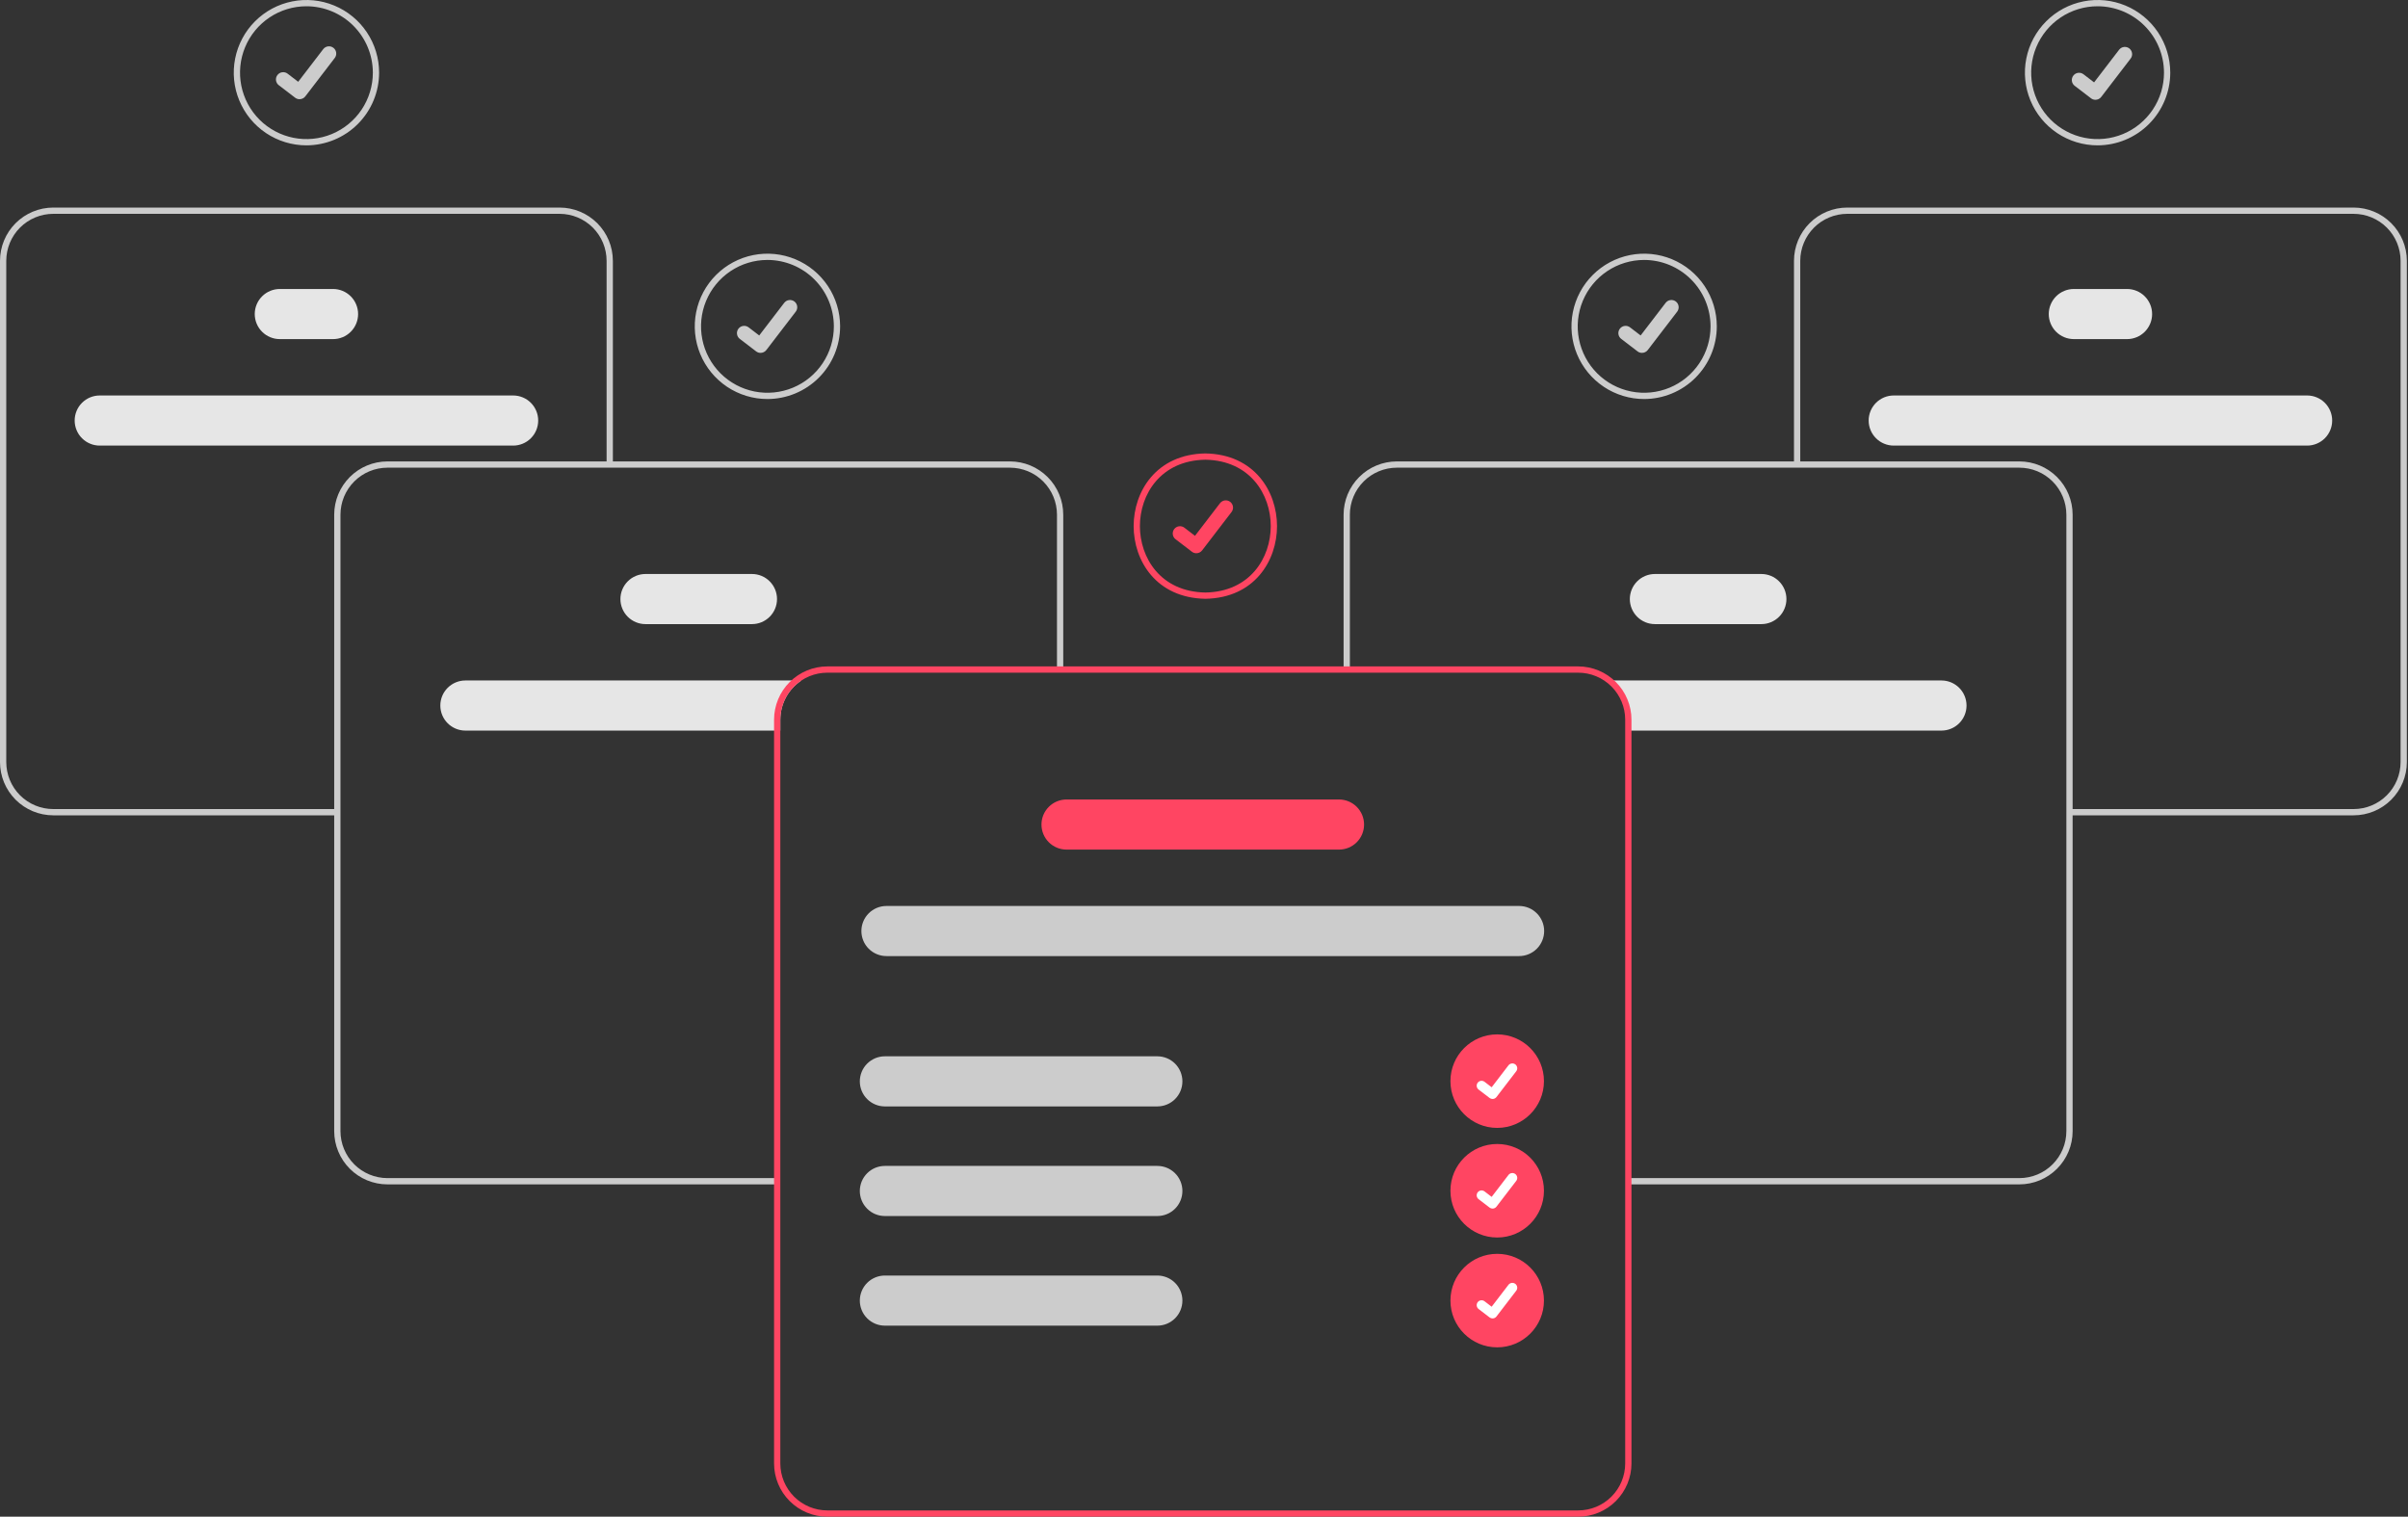 <svg width="308" height="194" viewBox="0 0 308 194" fill="none" xmlns="http://www.w3.org/2000/svg">
<rect x="0" y="0" width="308" height="194" fill="#333333" stroke="none"/>
<path d="M59.526 87.04C58.676 87.04 57.861 87.378 57.26 87.979C56.659 88.58 56.321 89.395 56.321 90.245C56.321 91.095 56.659 91.91 57.26 92.511C57.861 93.112 58.676 93.45 59.526 93.45H99.81V92.052C99.81 91.058 100.057 90.08 100.528 89.205C100.999 88.331 101.68 87.587 102.51 87.04H59.526Z" fill="#E6E6E6"/>
<path d="M96.182 79.83H82.561C81.711 79.83 80.896 79.492 80.295 78.891C79.694 78.29 79.356 77.475 79.356 76.625C79.356 75.775 79.694 74.96 80.295 74.359C80.896 73.758 81.711 73.42 82.561 73.42H96.182C97.032 73.42 97.847 73.758 98.448 74.359C99.049 74.96 99.386 75.775 99.386 76.625C99.386 77.475 99.049 78.29 98.448 78.891C97.847 79.492 97.032 79.83 96.182 79.83Z" fill="#E6E6E6"/>
<path d="M65.635 56.996H12.756C11.906 56.996 11.091 56.658 10.489 56.057C9.888 55.456 9.551 54.641 9.551 53.791C9.551 52.941 9.888 52.126 10.489 51.525C11.091 50.924 11.906 50.586 12.756 50.586H65.635C66.485 50.586 67.3 50.924 67.901 51.525C68.502 52.126 68.839 52.941 68.839 53.791C68.839 54.641 68.502 55.456 67.901 56.057C67.3 56.658 66.485 56.996 65.635 56.996Z" fill="#E6E6E6"/>
<path d="M42.599 43.375H35.789C34.939 43.375 34.124 43.037 33.523 42.436C32.922 41.835 32.584 41.02 32.584 40.17C32.584 39.32 32.922 38.505 33.523 37.904C34.124 37.303 34.939 36.965 35.789 36.965H42.599C43.449 36.965 44.264 37.303 44.865 37.904C45.466 38.505 45.804 39.32 45.804 40.17C45.804 41.02 45.466 41.835 44.865 42.436C44.264 43.037 43.449 43.375 42.599 43.375Z" fill="#E6E6E6"/>
<path d="M99.407 151.494H49.557C47.752 151.492 46.021 150.774 44.744 149.497C43.467 148.221 42.749 146.49 42.747 144.684V65.83C42.749 64.025 43.467 62.294 44.744 61.017C46.021 59.74 47.752 59.022 49.557 59.02H129.186C130.991 59.022 132.722 59.74 133.999 61.017C135.276 62.294 135.994 64.025 135.996 65.83V85.375H135.195V65.83C135.193 64.237 134.559 62.71 133.433 61.583C132.306 60.457 130.779 59.823 129.186 59.821H49.557C47.964 59.823 46.437 60.457 45.31 61.583C44.184 62.71 43.55 64.237 43.548 65.83V144.684C43.55 146.277 44.184 147.805 45.31 148.931C46.437 150.058 47.964 150.691 49.557 150.693H99.407V151.494Z" fill="#CCCCCC"/>
<path d="M43.148 104.289H6.81C5.005 104.287 3.274 103.569 1.997 102.293C0.72 101.016 0.002 99.285 0 97.479V33.36C0.002 31.555 0.72 29.823 1.997 28.547C3.274 27.27 5.005 26.552 6.81 26.55H71.579C73.385 26.552 75.116 27.27 76.393 28.547C77.669 29.823 78.388 31.555 78.39 33.36V59.421H77.588V33.36C77.587 31.767 76.953 30.24 75.826 29.113C74.7 27.986 73.173 27.353 71.579 27.351H6.81C5.217 27.353 3.69 27.986 2.563 29.113C1.437 30.24 0.803 31.767 0.801 33.36V97.479C0.803 99.072 1.437 100.6 2.563 101.726C3.69 102.853 5.217 103.486 6.81 103.488H43.148V104.289Z" fill="#CCCCCC"/>
<path d="M205.344 87.04C206.174 87.587 206.855 88.331 207.326 89.205C207.797 90.08 208.044 91.058 208.044 92.052V93.45H248.328C249.178 93.45 249.993 93.112 250.594 92.511C251.195 91.91 251.533 91.095 251.533 90.245C251.533 89.395 251.195 88.58 250.594 87.979C249.993 87.378 249.178 87.04 248.328 87.04H205.344Z" fill="#E6E6E6"/>
<path d="M208.466 76.625C208.467 75.775 208.805 74.961 209.406 74.36C210.006 73.759 210.821 73.421 211.671 73.42H225.291C226.141 73.42 226.956 73.758 227.557 74.359C228.158 74.96 228.496 75.775 228.496 76.625C228.496 77.475 228.158 78.29 227.557 78.891C226.956 79.492 226.141 79.83 225.291 79.83H211.671C210.821 79.829 210.006 79.491 209.406 78.89C208.805 78.289 208.467 77.475 208.466 76.625Z" fill="#E6E6E6"/>
<path d="M239.014 53.791C239.015 52.941 239.353 52.127 239.953 51.526C240.554 50.925 241.369 50.587 242.218 50.586H295.097C295.947 50.586 296.763 50.924 297.364 51.525C297.965 52.126 298.302 52.941 298.302 53.791C298.302 54.641 297.965 55.456 297.364 56.057C296.763 56.658 295.947 56.996 295.097 56.996H242.218C241.369 56.995 240.554 56.657 239.953 56.056C239.353 55.455 239.015 54.641 239.014 53.791Z" fill="#E6E6E6"/>
<path d="M262.05 40.17C262.051 39.32 262.389 38.506 262.99 37.905C263.59 37.304 264.405 36.966 265.255 36.965H272.065C272.915 36.965 273.73 37.303 274.331 37.904C274.932 38.505 275.27 39.32 275.27 40.17C275.27 41.02 274.932 41.835 274.331 42.436C273.73 43.037 272.915 43.375 272.065 43.375H265.255C264.405 43.374 263.59 43.036 262.99 42.435C262.389 41.834 262.051 41.02 262.05 40.17Z" fill="#E6E6E6"/>
<path d="M208.444 151.494H258.294C260.1 151.492 261.831 150.774 263.107 149.497C264.384 148.221 265.102 146.49 265.104 144.684V65.83C265.102 64.025 264.384 62.294 263.107 61.017C261.831 59.74 260.1 59.022 258.294 59.02H178.666C176.86 59.022 175.129 59.74 173.852 61.017C172.576 62.294 171.858 64.025 171.855 65.83V85.375H172.657V65.83C172.658 64.237 173.292 62.71 174.419 61.583C175.545 60.457 177.073 59.823 178.666 59.821H258.294C259.887 59.823 261.415 60.457 262.541 61.583C263.668 62.71 264.301 64.237 264.303 65.83V144.684C264.301 146.277 263.668 147.805 262.541 148.931C261.415 150.058 259.887 150.691 258.294 150.693H208.444V151.494Z" fill="#CCCCCC"/>
<path d="M264.705 104.289H301.043C302.849 104.287 304.58 103.569 305.857 102.293C307.133 101.016 307.852 99.285 307.854 97.479V33.36C307.852 31.555 307.133 29.823 305.857 28.547C304.58 27.27 302.849 26.552 301.043 26.55H236.274C234.468 26.552 232.737 27.27 231.461 28.547C230.184 29.823 229.466 31.555 229.464 33.36V59.421H230.265V33.36C230.267 31.767 230.901 30.24 232.027 29.113C233.154 27.986 234.681 27.353 236.274 27.351H301.043C302.637 27.353 304.164 27.986 305.29 29.113C306.417 30.24 307.051 31.767 307.052 33.36V97.479C307.051 99.072 306.417 100.6 305.29 101.726C304.164 102.853 302.637 103.486 301.043 103.488H264.705V104.289Z" fill="#CCCCCC"/>
<path d="M201.865 85.242H105.818C104.013 85.245 102.283 85.964 101.006 87.24C99.73 88.516 99.011 90.247 99.008 92.052V187.19C99.01 188.995 99.728 190.727 101.005 192.003C102.281 193.28 104.012 193.998 105.818 194H201.865C203.671 193.998 205.402 193.28 206.679 192.003C207.956 190.727 208.674 188.995 208.676 187.19V92.052C208.674 90.246 207.956 88.515 206.679 87.238C205.402 85.962 203.671 85.243 201.865 85.242ZM207.874 187.19C207.872 188.783 207.239 190.31 206.112 191.437C204.986 192.563 203.459 193.197 201.865 193.199H105.818C104.225 193.197 102.698 192.563 101.571 191.437C100.445 190.31 99.811 188.783 99.809 187.19V92.052C99.811 90.459 100.445 88.932 101.572 87.805C102.698 86.679 104.225 86.045 105.818 86.043H201.865C203.459 86.045 204.986 86.678 206.112 87.805C207.239 88.931 207.872 90.459 207.874 92.052V187.19Z" fill="#FF4562"/>
<path d="M194.303 122.293H113.383C112.533 122.293 111.717 121.955 111.116 121.354C110.515 120.753 110.178 119.938 110.178 119.088C110.178 118.238 110.515 117.423 111.116 116.822C111.717 116.221 112.533 115.883 113.383 115.883H194.303C195.153 115.883 195.969 116.221 196.57 116.822C197.171 117.423 197.508 118.238 197.508 119.088C197.508 119.938 197.171 120.753 196.57 121.354C195.969 121.955 195.153 122.293 194.303 122.293Z" fill="#CCCCCC"/>
<path d="M171.269 108.672H136.417C135.567 108.672 134.752 108.335 134.151 107.734C133.55 107.133 133.212 106.318 133.212 105.468C133.212 104.618 133.55 103.802 134.151 103.201C134.752 102.6 135.567 102.263 136.417 102.263H171.269C172.119 102.263 172.934 102.6 173.535 103.201C174.136 103.802 174.474 104.618 174.474 105.468C174.474 106.318 174.136 107.133 173.535 107.734C172.934 108.335 172.119 108.672 171.269 108.672Z" fill="#FF4562"/>
<path d="M148.033 141.522H113.181C112.331 141.522 111.516 141.184 110.915 140.583C110.314 139.982 109.977 139.167 109.977 138.317C109.977 137.467 110.314 136.652 110.915 136.051C111.516 135.45 112.331 135.112 113.181 135.112H148.033C148.883 135.112 149.699 135.45 150.3 136.051C150.901 136.652 151.238 137.467 151.238 138.317C151.238 139.167 150.901 139.982 150.3 140.583C149.699 141.184 148.883 141.522 148.033 141.522Z" fill="#CCCCCC"/>
<path d="M148.033 155.543H113.181C112.331 155.543 111.516 155.205 110.915 154.604C110.314 154.003 109.977 153.188 109.977 152.338C109.977 151.488 110.314 150.673 110.915 150.072C111.516 149.471 112.331 149.133 113.181 149.133H148.033C148.883 149.133 149.699 149.471 150.3 150.072C150.901 150.673 151.238 151.488 151.238 152.338C151.238 153.188 150.901 154.003 150.3 154.604C149.699 155.205 148.883 155.543 148.033 155.543Z" fill="#CCCCCC"/>
<path d="M148.033 169.564H113.181C112.331 169.564 111.516 169.226 110.915 168.625C110.314 168.024 109.977 167.209 109.977 166.359C109.977 165.509 110.314 164.694 110.915 164.093C111.516 163.492 112.331 163.154 113.181 163.154H148.033C148.883 163.154 149.699 163.492 150.3 164.093C150.901 164.694 151.238 165.509 151.238 166.359C151.238 167.209 150.901 168.024 150.3 168.625C149.699 169.226 148.883 169.564 148.033 169.564Z" fill="#CCCCCC"/>
<path d="M191.501 144.269C194.804 144.269 197.482 141.592 197.482 138.289C197.482 134.986 194.804 132.308 191.501 132.308C188.198 132.308 185.521 134.986 185.521 138.289C185.521 141.592 188.198 144.269 191.501 144.269Z" fill="#FF4562"/>
<path d="M190.909 140.57C190.774 140.57 190.643 140.527 190.536 140.446L190.529 140.441L189.123 139.366C188.992 139.265 188.906 139.116 188.884 138.952C188.863 138.788 188.907 138.621 189.008 138.49C189.109 138.359 189.257 138.272 189.422 138.251C189.586 138.229 189.752 138.274 189.884 138.374L190.794 139.072L192.945 136.266C192.995 136.201 193.057 136.146 193.128 136.105C193.199 136.064 193.278 136.037 193.359 136.027C193.44 136.016 193.523 136.021 193.602 136.043C193.681 136.064 193.755 136.1 193.821 136.15L193.821 136.15L193.807 136.169L193.821 136.15C193.952 136.251 194.038 136.4 194.06 136.564C194.082 136.728 194.037 136.894 193.937 137.026L191.406 140.326C191.348 140.402 191.272 140.463 191.186 140.505C191.1 140.548 191.005 140.569 190.909 140.569L190.909 140.57Z" fill="white"/>
<path d="M39.195 18.591C37.357 18.591 35.559 18.046 34.031 17.025C32.502 16.003 31.311 14.552 30.607 12.853C29.903 11.154 29.719 9.285 30.078 7.482C30.437 5.679 31.322 4.023 32.622 2.723C33.922 1.423 35.578 0.537 37.382 0.179C39.185 -0.18 41.054 0.004 42.752 0.708C44.451 1.411 45.903 2.603 46.924 4.131C47.946 5.66 48.491 7.457 48.491 9.296C48.488 11.76 47.508 14.123 45.765 15.866C44.022 17.608 41.66 18.589 39.195 18.591ZM39.195 0.801C37.515 0.801 35.873 1.299 34.476 2.233C33.079 3.166 31.99 4.493 31.347 6.045C30.704 7.597 30.536 9.305 30.864 10.953C31.192 12.601 32.001 14.114 33.189 15.302C34.377 16.49 35.89 17.299 37.538 17.627C39.186 17.955 40.894 17.787 42.446 17.144C43.998 16.501 45.325 15.412 46.258 14.015C47.191 12.618 47.69 10.976 47.69 9.296C47.687 7.044 46.791 4.884 45.199 3.292C43.606 1.7 41.447 0.804 39.195 0.801Z" fill="#CCCCCC"/>
<path d="M38.313 12.689C38.113 12.69 37.918 12.625 37.758 12.505L37.748 12.497L35.658 10.898C35.561 10.824 35.48 10.731 35.419 10.626C35.358 10.52 35.318 10.403 35.302 10.282C35.286 10.162 35.294 10.039 35.325 9.921C35.357 9.803 35.411 9.692 35.486 9.596C35.56 9.499 35.653 9.418 35.758 9.356C35.864 9.295 35.98 9.256 36.101 9.24C36.222 9.224 36.345 9.232 36.463 9.263C36.581 9.295 36.691 9.349 36.788 9.424L38.142 10.462L41.342 6.288C41.416 6.191 41.509 6.11 41.614 6.048C41.72 5.987 41.836 5.948 41.957 5.932C42.078 5.916 42.201 5.924 42.319 5.955C42.437 5.987 42.547 6.041 42.644 6.116L42.644 6.116L42.624 6.143L42.645 6.116C42.84 6.266 42.968 6.487 43 6.731C43.032 6.975 42.966 7.222 42.816 7.418L39.053 12.326C38.966 12.439 38.854 12.53 38.726 12.593C38.598 12.656 38.457 12.688 38.314 12.688L38.313 12.689Z" fill="#CCCCCC"/>
<path d="M98.161 51.04C96.322 51.04 94.525 50.495 92.996 49.473C91.468 48.452 90.276 47 89.573 45.301C88.869 43.603 88.685 41.734 89.044 39.931C89.403 38.127 90.288 36.471 91.588 35.171C92.888 33.871 94.544 32.986 96.347 32.627C98.151 32.268 100.02 32.452 101.718 33.156C103.417 33.859 104.869 35.051 105.89 36.58C106.912 38.108 107.457 39.906 107.457 41.744C107.454 44.209 106.474 46.571 104.731 48.314C102.988 50.057 100.625 51.037 98.161 51.04ZM98.161 33.25C96.481 33.25 94.838 33.748 93.442 34.681C92.045 35.615 90.956 36.941 90.313 38.493C89.67 40.046 89.502 41.754 89.83 43.401C90.157 45.049 90.966 46.563 92.154 47.751C93.342 48.939 94.856 49.748 96.504 50.075C98.152 50.403 99.859 50.235 101.412 49.592C102.964 48.949 104.291 47.86 105.224 46.463C106.157 45.066 106.656 43.424 106.656 41.744C106.653 39.492 105.757 37.333 104.165 35.74C102.572 34.148 100.413 33.252 98.161 33.25Z" fill="#CCCCCC"/>
<path d="M97.279 45.138C97.079 45.138 96.884 45.073 96.724 44.953L96.714 44.946L94.624 43.346C94.428 43.197 94.3 42.975 94.268 42.731C94.236 42.486 94.302 42.239 94.451 42.044C94.601 41.848 94.823 41.72 95.067 41.688C95.311 41.656 95.558 41.722 95.754 41.872L97.108 42.91L100.308 38.736C100.382 38.639 100.474 38.558 100.58 38.497C100.686 38.436 100.802 38.396 100.923 38.38C101.044 38.364 101.167 38.372 101.285 38.404C101.402 38.435 101.513 38.49 101.61 38.564L101.61 38.564L101.59 38.592L101.61 38.564C101.806 38.714 101.933 38.936 101.966 39.18C101.998 39.424 101.932 39.671 101.782 39.866L98.019 44.774C97.932 44.887 97.82 44.979 97.692 45.041C97.563 45.104 97.422 45.137 97.28 45.136L97.279 45.138Z" fill="#CCCCCC"/>
<path d="M191.501 158.29C194.804 158.29 197.482 155.612 197.482 152.309C197.482 149.006 194.804 146.329 191.501 146.329C188.198 146.329 185.521 149.006 185.521 152.309C185.521 155.612 188.198 158.29 191.501 158.29Z" fill="#FF4562"/>
<path d="M190.909 154.591C190.774 154.591 190.643 154.548 190.536 154.467L190.529 154.462L189.123 153.387C189.058 153.337 189.004 153.275 188.963 153.204C188.922 153.133 188.895 153.054 188.884 152.973C188.874 152.891 188.879 152.809 188.9 152.73C188.921 152.65 188.958 152.576 189.008 152.511C189.058 152.446 189.12 152.391 189.191 152.35C189.262 152.309 189.34 152.283 189.422 152.272C189.503 152.261 189.586 152.266 189.665 152.288C189.744 152.309 189.818 152.345 189.884 152.395L190.794 153.093L192.945 150.287C192.995 150.222 193.057 150.167 193.128 150.126C193.199 150.085 193.278 150.058 193.359 150.048C193.44 150.037 193.523 150.042 193.602 150.064C193.681 150.085 193.755 150.121 193.821 150.171L193.821 150.171L193.807 150.19L193.821 150.171C193.952 150.272 194.038 150.421 194.06 150.585C194.082 150.749 194.037 150.915 193.937 151.047L191.406 154.347C191.348 154.423 191.272 154.484 191.186 154.526C191.1 154.569 191.005 154.59 190.909 154.59L190.909 154.591Z" fill="white"/>
<path d="M191.501 172.339C194.804 172.339 197.482 169.662 197.482 166.359C197.482 163.056 194.804 160.378 191.501 160.378C188.198 160.378 185.521 163.056 185.521 166.359C185.521 169.662 188.198 172.339 191.501 172.339Z" fill="#FF4562"/>
<path d="M190.908 168.64C190.774 168.641 190.643 168.597 190.535 168.516L190.528 168.511L189.123 167.436C188.992 167.335 188.906 167.186 188.884 167.022C188.863 166.858 188.907 166.692 189.008 166.561C189.109 166.429 189.257 166.343 189.421 166.322C189.585 166.3 189.751 166.344 189.883 166.445L190.793 167.143L192.945 164.336C192.995 164.271 193.057 164.217 193.128 164.176C193.199 164.135 193.277 164.108 193.358 164.097C193.44 164.086 193.522 164.092 193.601 164.113C193.681 164.134 193.755 164.171 193.82 164.221L193.82 164.221L193.807 164.239L193.821 164.221C193.952 164.322 194.038 164.471 194.059 164.635C194.081 164.799 194.037 164.965 193.936 165.096L191.406 168.396C191.347 168.472 191.272 168.534 191.186 168.576C191.1 168.618 191.005 168.64 190.909 168.64L190.908 168.64Z" fill="white"/>
<path d="M154.177 76.591C147.868 76.484 145.001 71.697 145.001 67.295C145.001 62.893 147.869 58.106 154.164 58H154.177C160.473 58.107 163.34 62.894 163.34 67.296C163.34 71.698 160.472 76.485 154.177 76.591ZM154.171 58.801C148.421 58.902 145.802 63.274 145.802 67.295C145.802 71.318 148.422 75.692 154.177 75.79C159.917 75.693 162.538 71.319 162.539 67.296C162.539 63.275 159.92 58.903 154.171 58.801Z" fill="#FF4562"/>
<path d="M153.019 70.765C152.819 70.766 152.624 70.701 152.464 70.581L152.454 70.573L150.364 68.974C150.168 68.824 150.04 68.603 150.008 68.359C149.976 68.114 150.042 67.867 150.192 67.672C150.342 67.476 150.563 67.348 150.807 67.316C151.052 67.284 151.299 67.35 151.494 67.5L152.848 68.538L156.048 64.364C156.122 64.267 156.215 64.186 156.32 64.125C156.426 64.064 156.542 64.024 156.663 64.008C156.784 63.992 156.907 64 157.025 64.031C157.143 64.063 157.253 64.118 157.35 64.192L157.35 64.192L157.33 64.219L157.351 64.192C157.546 64.342 157.674 64.563 157.706 64.807C157.738 65.052 157.672 65.299 157.522 65.494L153.759 70.402C153.672 70.515 153.56 70.606 153.432 70.669C153.304 70.732 153.163 70.764 153.02 70.764L153.019 70.765Z" fill="#FF4562"/>
<path d="M210.296 51.04C208.457 51.04 206.66 50.495 205.131 49.473C203.603 48.452 202.411 47 201.708 45.301C201.004 43.603 200.82 41.734 201.179 39.931C201.537 38.127 202.423 36.471 203.723 35.171C205.023 33.871 206.679 32.986 208.482 32.627C210.285 32.268 212.155 32.452 213.853 33.156C215.552 33.859 217.003 35.051 218.025 36.58C219.046 38.108 219.591 39.906 219.591 41.744C219.589 44.209 218.608 46.571 216.866 48.314C215.123 50.057 212.76 51.037 210.296 51.04ZM210.296 33.25C208.616 33.25 206.973 33.748 205.576 34.681C204.179 35.615 203.091 36.941 202.448 38.493C201.805 40.046 201.637 41.754 201.964 43.401C202.292 45.049 203.101 46.563 204.289 47.751C205.477 48.939 206.991 49.748 208.639 50.075C210.286 50.403 211.994 50.235 213.546 49.592C215.099 48.949 216.425 47.86 217.359 46.463C218.292 45.066 218.79 43.424 218.79 41.744C218.788 39.492 217.892 37.333 216.299 35.74C214.707 34.148 212.548 33.252 210.296 33.25Z" fill="#CCCCCC"/>
<path d="M210.019 45.137C209.819 45.138 209.624 45.073 209.464 44.953L209.454 44.945L207.364 43.346C207.168 43.196 207.04 42.975 207.008 42.731C206.976 42.486 207.042 42.239 207.192 42.044C207.342 41.848 207.563 41.72 207.807 41.688C208.052 41.656 208.299 41.722 208.494 41.872L209.848 42.91L213.048 38.736C213.122 38.639 213.215 38.558 213.32 38.497C213.426 38.436 213.542 38.396 213.663 38.38C213.784 38.364 213.907 38.372 214.025 38.404C214.143 38.435 214.253 38.489 214.35 38.564L214.35 38.564L214.33 38.592L214.351 38.564C214.546 38.714 214.674 38.935 214.706 39.179C214.738 39.424 214.672 39.671 214.522 39.866L210.759 44.774C210.672 44.887 210.56 44.978 210.432 45.041C210.304 45.104 210.163 45.137 210.02 45.136L210.019 45.137Z" fill="#CCCCCC"/>
<path d="M268.296 18.591C266.457 18.591 264.66 18.046 263.131 17.025C261.603 16.003 260.411 14.552 259.708 12.853C259.004 11.154 258.82 9.285 259.179 7.482C259.537 5.679 260.423 4.023 261.723 2.723C263.023 1.423 264.679 0.537 266.482 0.179C268.285 -0.18 270.155 0.004 271.853 0.708C273.552 1.411 275.003 2.603 276.025 4.131C277.046 5.66 277.591 7.457 277.591 9.296C277.589 11.76 276.608 14.123 274.866 15.866C273.123 17.608 270.76 18.589 268.296 18.591ZM268.296 0.801C266.616 0.801 264.973 1.299 263.576 2.233C262.179 3.166 261.091 4.493 260.448 6.045C259.805 7.597 259.637 9.305 259.964 10.953C260.292 12.601 261.101 14.114 262.289 15.302C263.477 16.49 264.991 17.299 266.639 17.627C268.286 17.955 269.994 17.787 271.546 17.144C273.099 16.501 274.425 15.412 275.359 14.015C276.292 12.618 276.79 10.976 276.79 9.296C276.788 7.044 275.892 4.884 274.299 3.292C272.707 1.699 270.548 0.804 268.296 0.801Z" fill="#CCCCCC"/>
<path d="M268.019 12.765C267.819 12.766 267.624 12.701 267.464 12.581L267.454 12.573L265.364 10.974C265.168 10.824 265.04 10.603 265.008 10.359C264.976 10.114 265.042 9.867 265.192 9.672C265.342 9.476 265.563 9.348 265.807 9.316C266.052 9.284 266.299 9.35 266.494 9.5L267.848 10.538L271.048 6.364C271.122 6.267 271.215 6.186 271.32 6.125C271.426 6.064 271.542 6.024 271.663 6.008C271.784 5.992 271.907 6 272.025 6.032C272.143 6.063 272.253 6.117 272.35 6.192L272.35 6.192L272.33 6.219L272.351 6.192C272.546 6.342 272.674 6.563 272.706 6.807C272.738 7.052 272.672 7.299 272.522 7.494L268.759 12.402C268.672 12.515 268.56 12.606 268.432 12.669C268.304 12.732 268.163 12.764 268.02 12.764L268.019 12.765Z" fill="#CCCCCC"/>
</svg>
